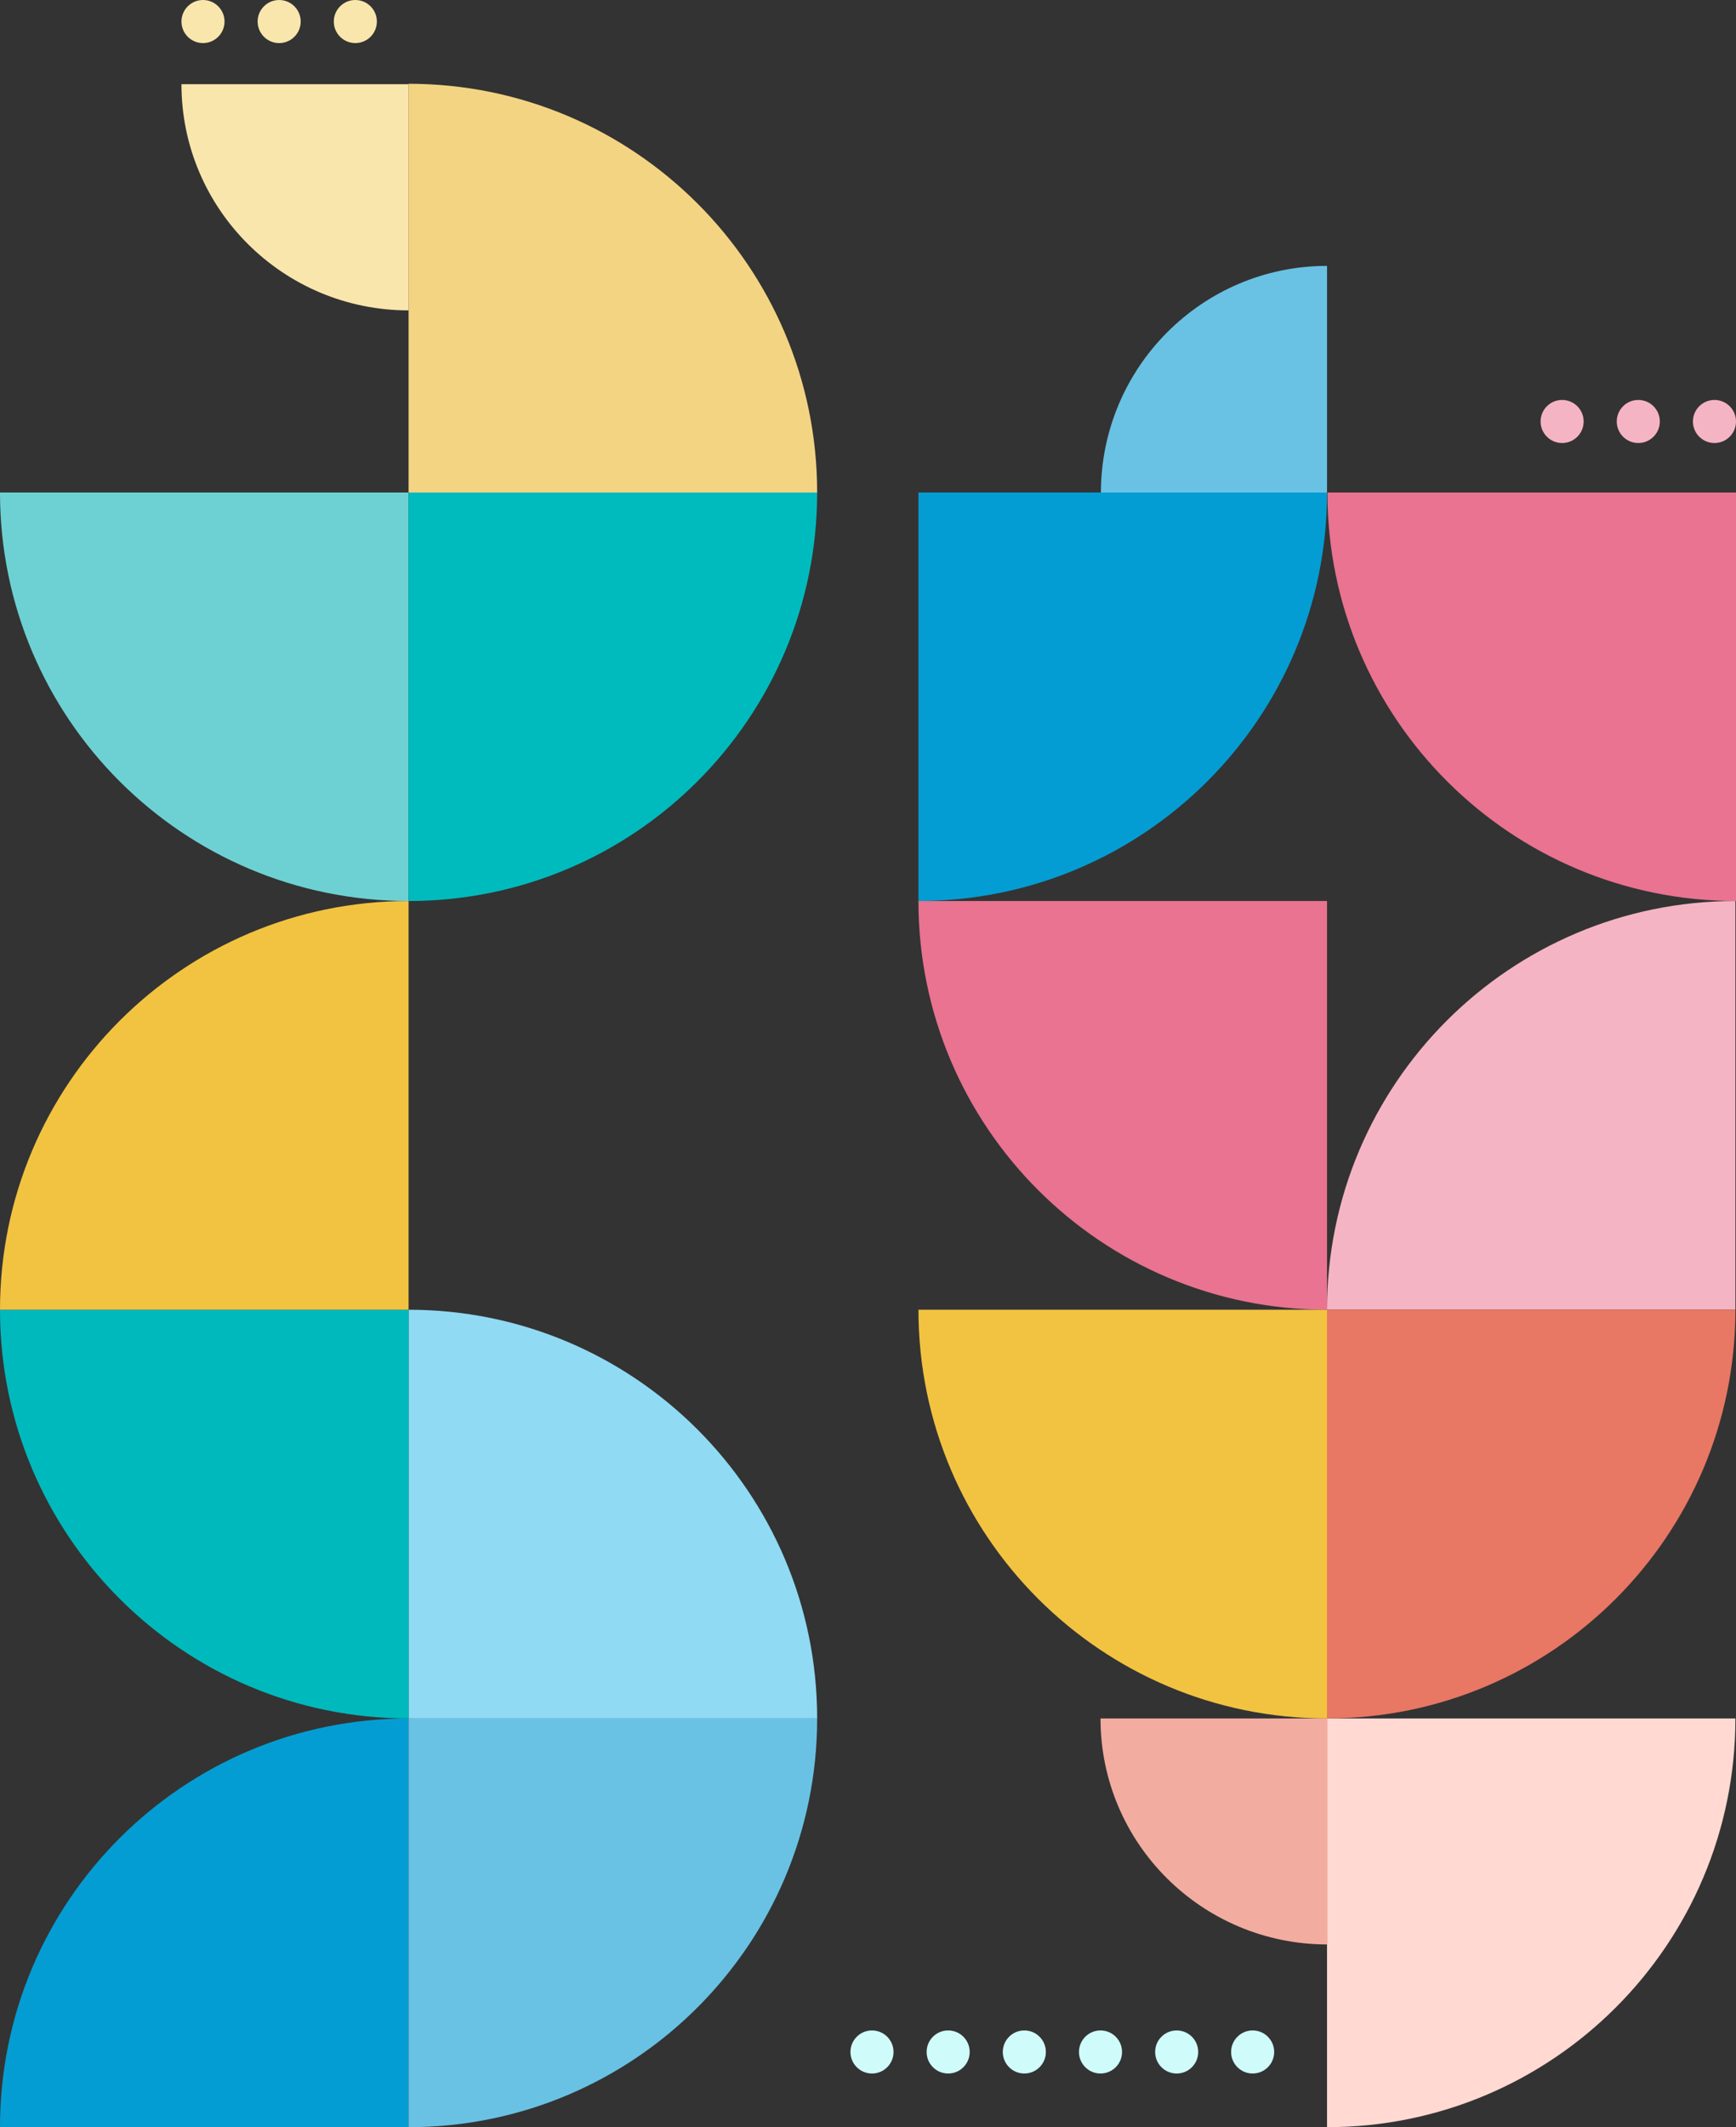 <svg id="e339f0a0-f41c-4cbe-807f-218cea39ba23" data-name="Layer 1" xmlns="http://www.w3.org/2000/svg" viewBox="0 0 870.6 1066.4"><rect x="0" y="0" width="870.6" height="1066.4" fill="#333333" stroke="none"/><path d="M665.5,133.3c-62.6,0-113.4,50.9-113.4,113.8H665.5Z" style="fill:#69c2e4"/><path d="M91,42.2c0,62.6,51,113.4,113.9,113.4V42.2Z" style="fill:#f9e6ad"/><path d="M409.8,861.5c0-113.2-91.8-204.9-204.9-204.9V861.5Z" style="fill:#90daf3"/><path d="M0,656.6C0,769.8,91.7,861.5,204.9,861.5V656.6Z" style="fill:#00b9bc"/><path d="M204.9,861.5C91.7,861.5,0,953.2,0,1066.4H204.9Z" style="fill:#049dd3"/><path d="M204.9,1066.4c113.1,0,204.9-91.7,204.9-204.9H204.9Z" style="fill:#69c2e4"/><path d="M665.5,1066.4c113.1,0,204.8-91.7,204.8-204.9H665.5Z" style="fill:#ffd9d2"/><path d="M204.9,451.7C91.7,451.7,0,543.5,0,656.6H204.9Z" style="fill:#f2c340"/><path d="M870.3,451.7c-113.1,0-204.8,91.8-204.8,204.9H870.3Z" style="fill:#f5b4c4"/><path d="M460.6,451.7c113.1,0,204.9-91.7,204.9-204.8H460.6Z" style="fill:#049dd3"/><path d="M665.7,246.9c0,113.1,91.8,204.8,204.9,204.8V246.9Z" style="fill:#e97390"/><path d="M460.6,451.7c0,113.2,91.7,204.9,204.9,204.9V451.7Z" style="fill:#e97390"/><path d="M665.5,861.5c113.1,0,204.8-91.7,204.8-204.9H665.5Z" style="fill:#e87764"/><path d="M460.6,656.6c0,113.2,91.7,204.9,204.9,204.9V656.6Z" style="fill:#f2c340"/><path d="M0,246.9C0,360,91.7,451.7,204.9,451.7V246.9Z" style="fill:#6dd1d3"/><path d="M409.8,246.9C409.8,133.7,318,42,204.9,42V246.9Z" style="fill:#f3d483"/><path d="M204.9,451.7c113.1,0,204.9-91.7,204.9-204.8H204.9Z" style="fill:#00bbbe"/><path d="M551.9,861.5c0,62.6,50.9,113.3,113.8,113.3V861.5Z" style="fill:#f2aca0"/><circle cx="178.2" cy="10.8" r="10.8" style="fill:#f9e6ad"/><circle cx="140" cy="10.8" r="10.8" style="fill:#f9e6ad"/><circle cx="101.8" cy="10.8" r="10.8" style="fill:#f9e6ad"/><circle cx="859.8" cy="211.3" r="10.8" style="fill:#f5b4c4"/><circle cx="821.6" cy="211.3" r="10.8" style="fill:#f5b4c4"/><circle cx="783.4" cy="211.3" r="10.8" style="fill:#f5b4c4"/><circle cx="628.2" cy="1028.7" r="10.8" style="fill:#cffcfb"/><circle cx="590.1" cy="1028.7" r="10.8" style="fill:#cffcfb"/><circle cx="551.9" cy="1028.7" r="10.8" style="fill:#cffcfb"/><circle cx="513.7" cy="1028.7" r="10.8" style="fill:#cffcfb"/><circle cx="475.5" cy="1028.7" r="10.8" style="fill:#cffcfb"/><circle cx="437.3" cy="1028.7" r="10.8" style="fill:#cffcfb"/></svg>